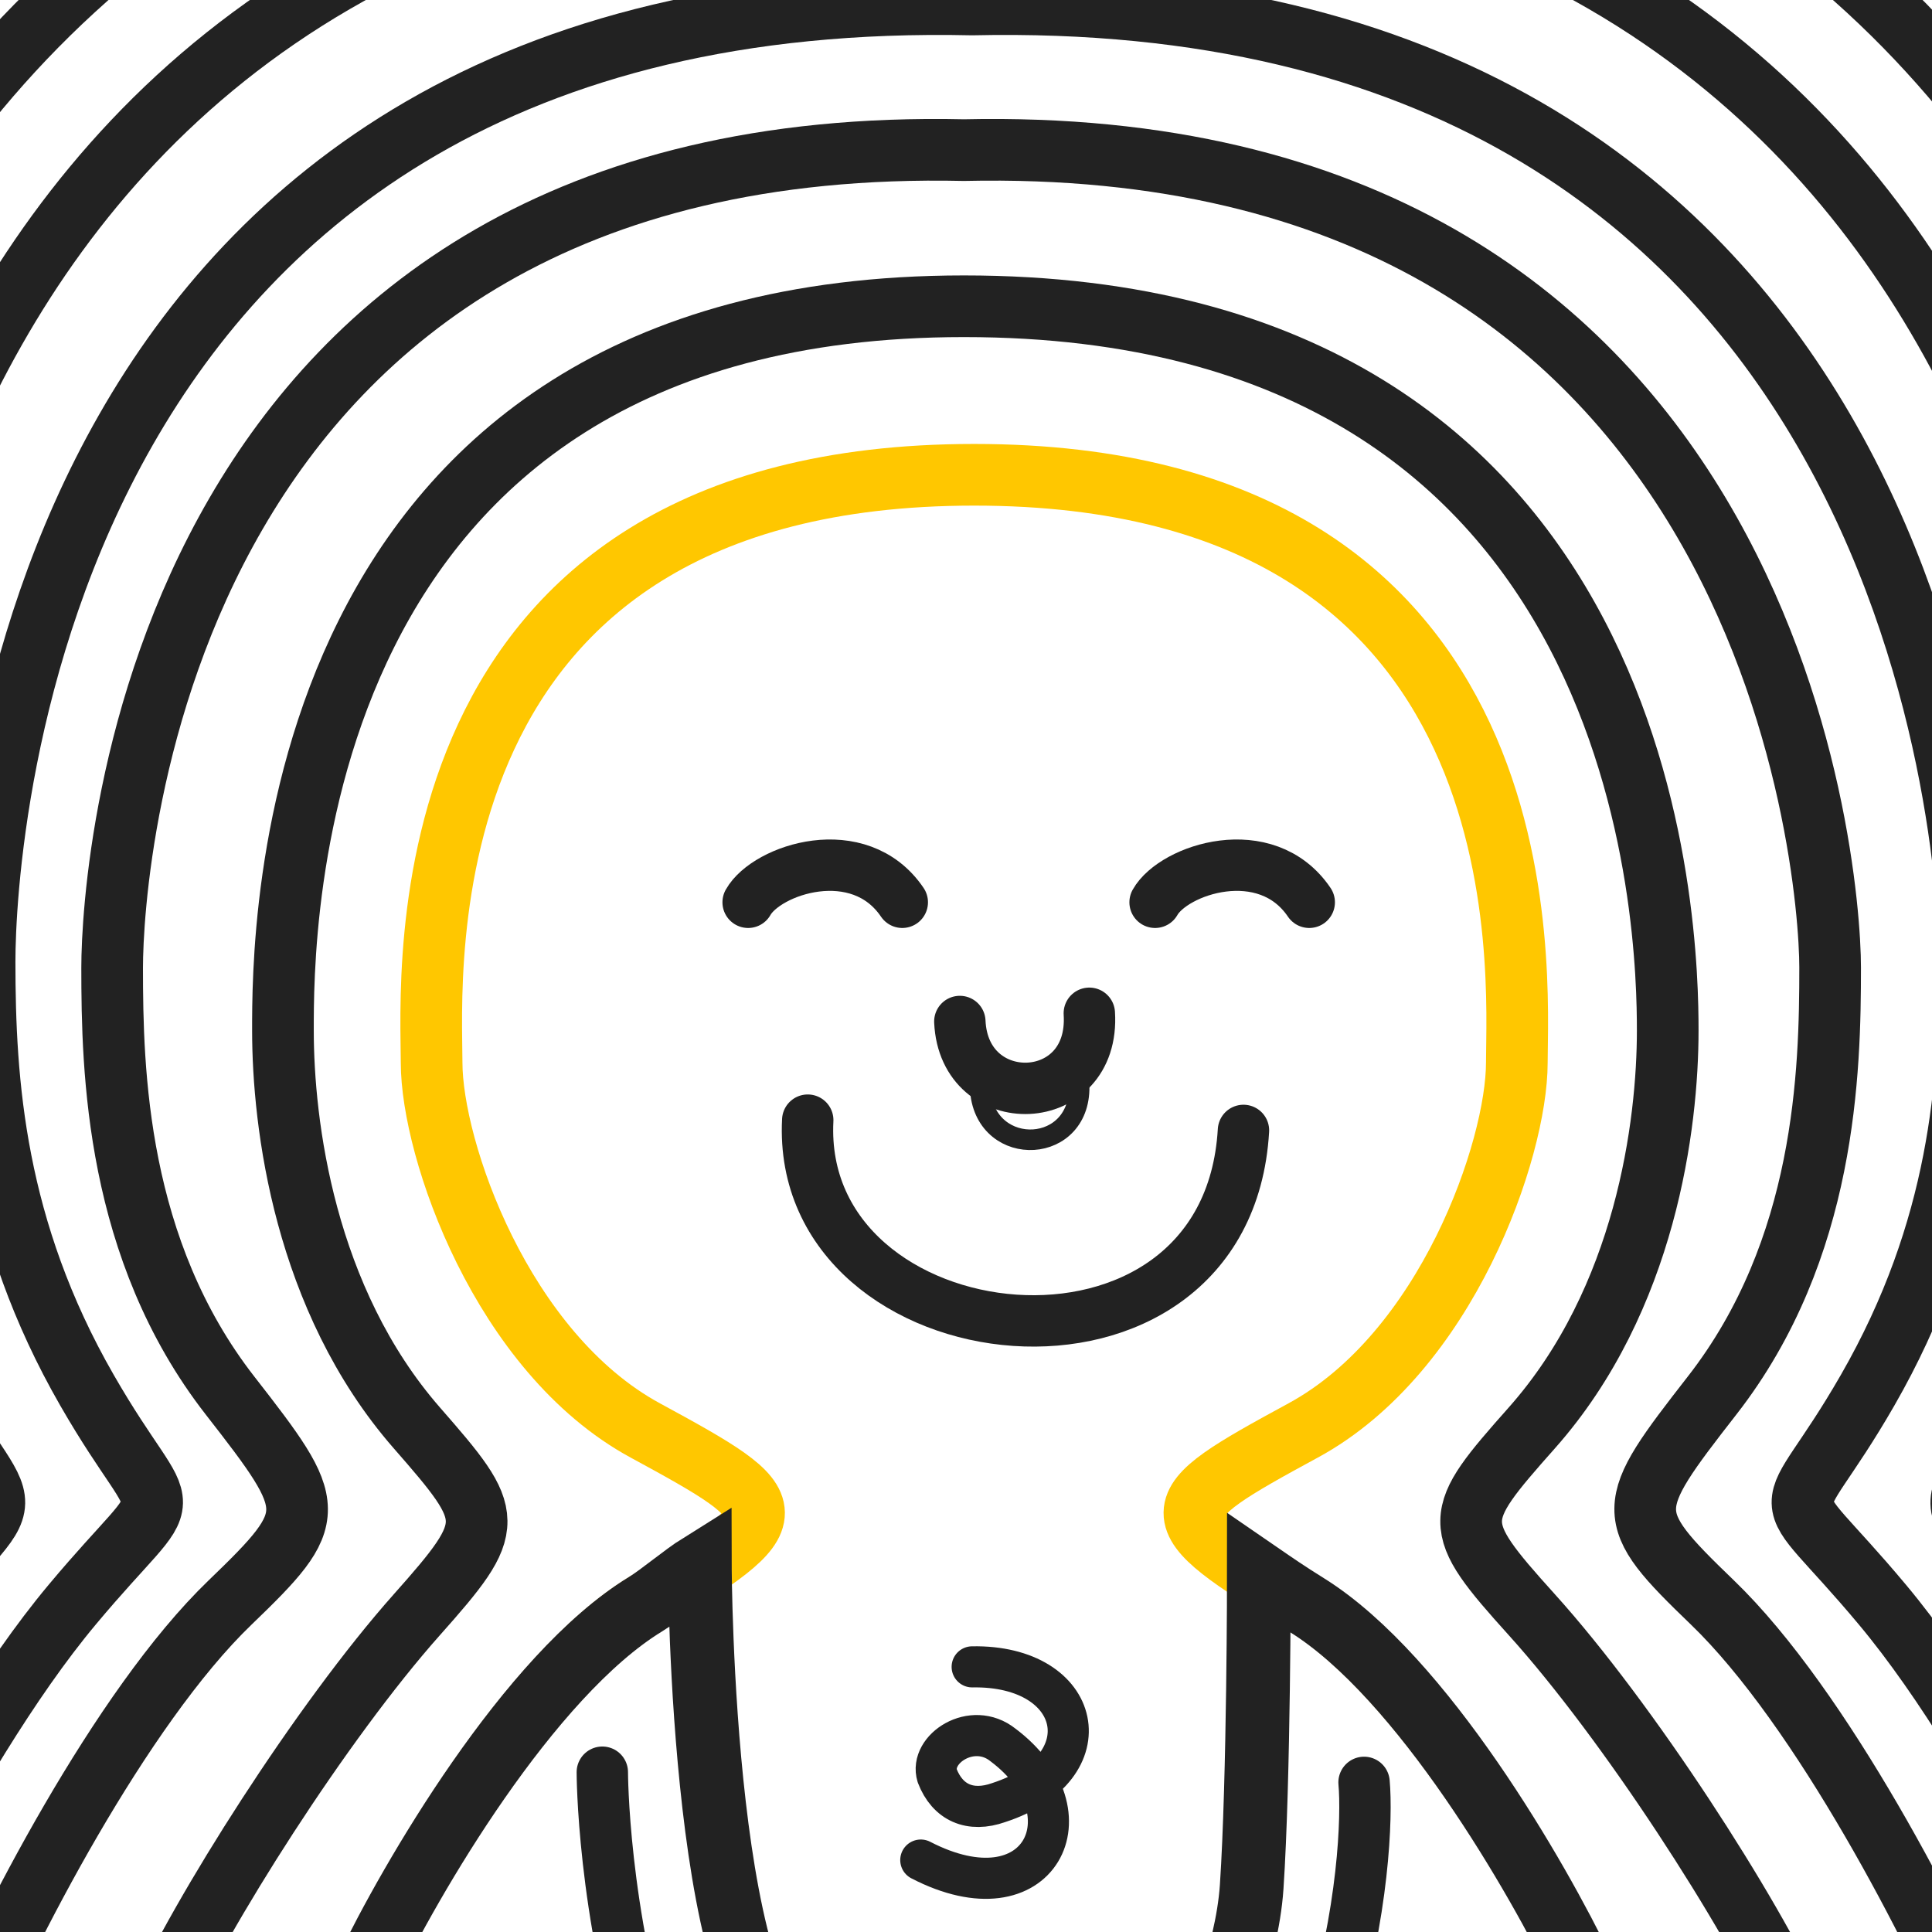 <svg xmlns="http://www.w3.org/2000/svg" width="940" height="940" fill="none"><defs><style>path,line{stroke-width:25px}circle,path,ellipse,line,rect{stroke-linejoin:round;shape-rendering:geometricPrecision}rect,.mJ{stroke-linejoin:miter !important}.bg{fill:#fff;fill-opacity:.01}.nS{stroke:none !important}.r{stroke-linejoin:round;stroke-linecap:round}.eO{fill-rule:evenodd;clip-rule:evenodd}.s0{stroke-width:25px}.s1{stroke-width:10px}.s2{stroke-width:20px}.s3{stroke-width:30px}.s4{stroke-width:31px}.i{r:12px}</style></defs><g filter="url(#bg1)"><ellipse cx="102" cy="575" rx="367" ry="575" class="bg"/></g><g filter="url(#bg2)"><ellipse cx="837" cy="344" rx="367" ry="596" class="bg"/></g><filter id="bg1" x="-385" y="-116" width="975" height="1390" filterUnits="userSpaceOnUse" color-interpolation-filters="sRGB"><feFlood flood-opacity="0" result="BackgroundImageFix"/><feColorMatrix in="SourceAlpha" type="matrix" values="0 0 0 0 0 0 0 0 0 0 0 0 0 0 0 0 0 0 127 0" result="hardAlpha"/><feGaussianBlur stdDeviation="60"/><feColorMatrix type="matrix" values="0 0 0 0 0    0 0 0 0 0.84 0 0 0 0 0.49 0 0 0 0.06 0"/></filter><filter id="bg2" x="350" y="-368" width="975" height="1432" filterUnits="userSpaceOnUse" color-interpolation-filters="sRGB"><feFlood flood-opacity="0" result="BackgroundImageFix"/><feColorMatrix in="SourceAlpha" type="matrix" values="0 0 0 0 0 0 0 0 0 0 0 0 0 0 0 0 0 0 127 0" result="hardAlpha"/><feGaussianBlur stdDeviation="60"/><feColorMatrix type="matrix" values="0 0 0 0 0.09 0 0 0 0 0.72 0 0 0 0 0.87 0 0 0 0.06 0"/></filter><defs><style>svg{background:#FCFCFC}#b path,#r #i{fill:#FFF}#b path,#r path,#r line,#r circle{stroke:#FFC700;}#do path,#do line,#do circle{stroke-width:20px;}#do .fB{stroke-width: 0;fill:#FFC700;}#f circle,#f path,#f line,#f rect{stroke:#222;}#f .fB{fill:#222}#s circle,#s path,#s line{stroke:#222;}#s .fB{fill:#222}#o circle,#o path,#o ellipse,#o line,#o rect{stroke:#222;}#o .fB{fill:#222}</style><filter id="ds" color-interpolation-filters="sRGB" x="-20%" y="-20%" width="140%" height="140%"><feColorMatrix in="SourceAlpha" type="matrix" values="0 0 0 0 0 0 0 0 0 0 0 0 0 0 0 0 0 0 1 0" result="hardAlpha"/><feColorMatrix type="matrix" values="0 0 0 0 0     0 0 0 0 0     0 0 0 0 0     0 0 0 0.25 0"/><feOffset dx="4" dy="4"/><feBlend mode="normal" in="SourceGraphic" result="shape"/></filter></defs><g filter="url(#ds)"><g id="b"><path class="s3 eO" d="M174 955C195.67 909.8 253.2 810.8 310 776.05C381 732.7 380 730 310 692C240 654 206 555.1 206 513.05C206 471 189 227 470 227C751 227 734 471 734 513.05C734 555.1 700 654 630 692C560 730 559 732.7 630 776.05C686.8 810.8 744.3 909.8 766 955H174ZM174 955H765"/></g><g id="s"><path class="s3" d="M-158 454C-158 377.595 -128.748 -163.906 468.5 -150.765M1093 454C1093 377.595 1065.75 -164.042 468.5 -150.901"/><path class="s3" d="M-51.527 784.286C10.02 710.797 3.603 745.726 -43.319 664.204C-95.342 573.818 -84.764 522.338 -84.764 454.575C-84.764 386.812 -60.068 -93.565 467.5 -81.911C994.864 -93.544 1020.82 385.935 1020.82 453.572C1020.82 521.208 1038.81 574.242 986.803 664.459C939.9 745.829 933.485 710.965 995.008 784.316"/><path class="s3" d="M72 975C93.81 926.163 152.56 833.629 198.836 781.604C238.095 737.468 237.088 734.538 198.836 690.766C143.99 628.007 133.666 542.789 133.666 497.37C133.666 451.951 131.804 145.004 465 145.004C803.163 145.004 807.415 451.951 807.415 497.37C807.415 542.789 796.937 628.007 741.273 690.766C702.451 734.538 701.43 737.468 741.273 781.604C788.239 833.629 847.864 926.163 870 975"/><path class="s3" d="M-24 990C-1.311 935.881 54.608 827.012 107.944 775.688C151.925 733.366 150.878 730.119 107.944 675.027C52.462 603.834 50.562 517.148 50.562 466.817C50.562 416.486 73.279 60.382 465 69.039C856.721 60.382 886.438 416.37 886.438 466.701C886.438 517.031 884.538 603.718 829.056 674.911C786.122 730.003 785.075 733.25 829.056 775.572C882.392 826.896 938.311 935.765 961 989.884"/><path class="s3" d="M-127 1034C-85.397 979.127 -31.203 851.273 31.201 776.646C84.557 712.84 78.994 743.167 38.318 672.387C-6.782 593.911 -11.497 522.705 -11.497 463.871C-11.497 405.037 11.647 -11.938 469 -1.819C926.353 -11.938 954.497 405.036 954.497 463.871C954.497 522.705 949.782 593.911 904.682 672.387C864.006 743.167 858.443 712.84 911.799 776.646C974.203 851.273 1028.4 979.127 1070 1034"/></g></g><g><g id="f" filter="url(#ds)"><path class="r" d="M360 435C369 419 414 404 435 435"/><path class="r" d="M558 435C567 419 612 404 633 435"/><path class="r" d="M526 489C529 536 465 538 463 493"/><path class="r" d="M389 541C383 658 593 682 601 546"/><path class="s1" d="M521 523C523 558 476 560 473 527"/></g><g id="o" filter="url(#ds)"><path class="r" d="M289.053 858.253C289.053 858.253 289.053 925.753 312.556 1000.25"/><path class="r" d="M659.672 863.206C661.148 879.46 659.748 926.159 642.335 982.924"/><path class="s4 mJ" d="M174 955.5C195.667 910.311 253.2 811.256 310 776.55C317.237 772.128 328.5 762.5 336.5 757.5C336.5 757.5 337 989 390.5 997"/><path class="s4 mJ" d="M766 955C744.333 909.811 688 812 632 777.05C621.756 770.657 616.5 767 608.5 761.5C608.5 761.5 608.5 861.5 605 914C602.694 948.591 585 987.5 585 987.5"/><path class="s2 r" d="M444 901C502 931 528 878 484 845C469 833 448 847 452 860C457 873 468 878 482 873C534 856 523 806 469 807"/></g></g></svg>